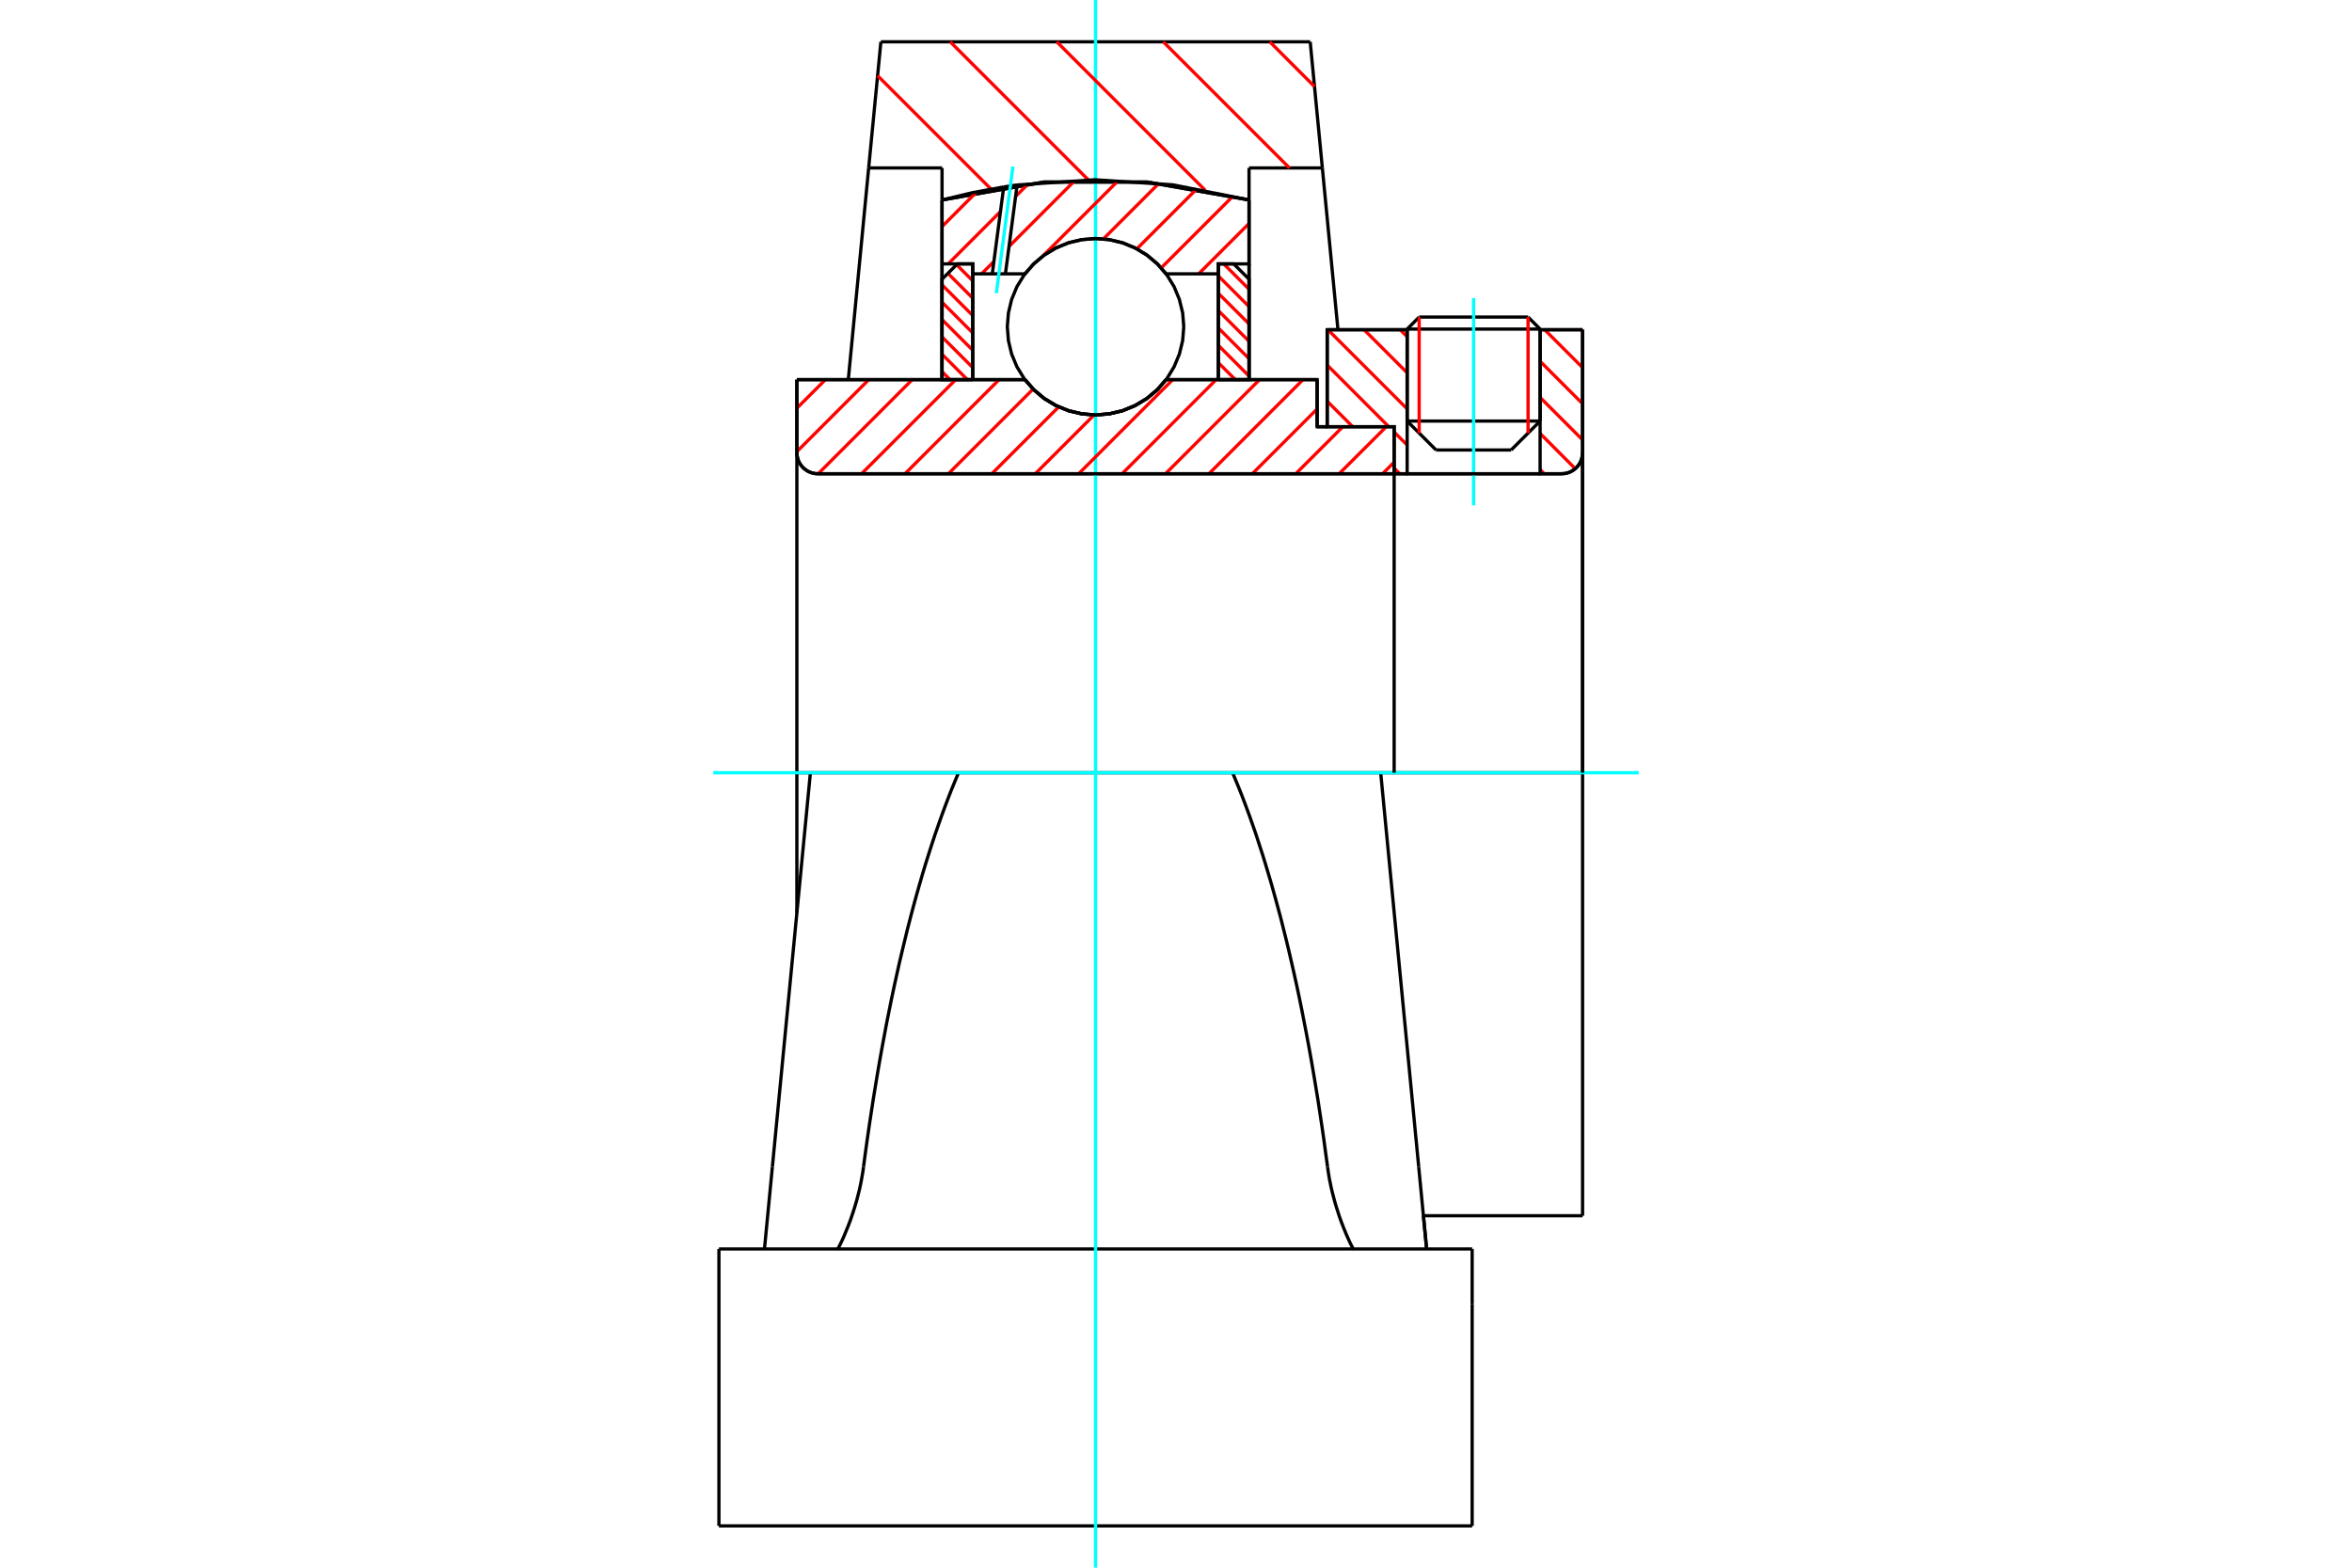 <?xml version="1.0" standalone="no"?>
<!DOCTYPE svg PUBLIC "-//W3C//DTD SVG 1.1//EN"
	"http://www.w3.org/Graphics/SVG/1.1/DTD/svg11.dtd">
<svg xmlns="http://www.w3.org/2000/svg" height="100%" width="100%" viewBox="0 0 36000 24000">
	<rect x="-1800" y="-1200" width="39600" height="26400" style="fill:#FFF"/>
	<g style="fill:none; fill-rule:evenodd" transform="matrix(1 0 0 1 0 0)">
		<g style="fill:none; stroke:#000; stroke-width:50; shape-rendering:geometricPrecision">
			<line x1="20160" y1="6533" x2="20314" y2="6533"/>
			<line x1="20160" y1="5812" x2="20160" y2="6533"/>
			<line x1="12404" y1="11830" x2="12197" y2="11830"/>
			<line x1="12197" y1="13974" x2="12197" y2="11830"/>
			<line x1="12197" y1="5812" x2="15688" y2="5812"/>
			<line x1="17848" y1="5812" x2="20160" y2="5812"/>
			<polyline points="15688,5812 15826,5969 15986,6103 16165,6210 16358,6289 16561,6336 16768,6353 16976,6336 17179,6289 17372,6210 17551,6103 17711,5969 17848,5812"/>
			<polyline points="12197,6932 12201,6982 12213,7031 12232,7078 12259,7120 12291,7159 12330,7191 12372,7218 12419,7237 12468,7249 12518,7253"/>
			<line x1="12197" y1="6932" x2="12197" y2="11830"/>
			<line x1="12197" y1="6932" x2="12197" y2="5812"/>
			<line x1="23573" y1="6446" x2="23573" y2="5048"/>
			<line x1="23130" y1="6889" x2="23573" y2="6446"/>
			<line x1="21538" y1="6446" x2="21980" y2="6889"/>
			<line x1="21538" y1="5048" x2="21538" y2="6446"/>
			<line x1="21538" y1="5048" x2="20314" y2="5048"/>
			<line x1="20314" y1="6533" x2="20314" y2="5048"/>
			<line x1="23902" y1="7253" x2="12518" y2="7253"/>
			<polyline points="23902,7253 23953,7249 24002,7237 24048,7218 24091,7191 24129,7159 24162,7120 24188,7078 24207,7031 24219,6982 24223,6932"/>
			<line x1="24223" y1="5048" x2="24223" y2="6932"/>
			<line x1="24223" y1="5048" x2="23573" y2="5048"/>
			<polyline points="24223,18612 24223,11830 21133,11830"/>
			<line x1="24223" y1="6932" x2="24223" y2="11830"/>
			<line x1="21538" y1="6446" x2="23573" y2="6446"/>
			<line x1="23573" y1="5038" x2="21538" y2="5038"/>
			<line x1="21722" y1="4854" x2="23389" y2="4854"/>
			<line x1="23130" y1="6889" x2="21980" y2="6889"/>
			<line x1="21787" y1="18612" x2="24223" y2="18612"/>
			<line x1="21538" y1="5038" x2="21538" y2="5048"/>
			<line x1="23573" y1="5048" x2="23573" y2="5038"/>
			<line x1="21722" y1="4854" x2="21538" y2="5038"/>
			<line x1="23573" y1="5038" x2="23389" y2="4854"/>
			<line x1="14671" y1="11830" x2="12404" y2="11830"/>
			<line x1="18866" y1="11830" x2="14671" y2="11830"/>
			<line x1="21133" y1="11830" x2="18866" y2="11830"/>
			<line x1="20240" y1="2571" x2="19118" y2="2571"/>
			<line x1="20054" y1="640" x2="20240" y2="2571"/>
			<line x1="13483" y1="640" x2="20054" y2="640"/>
			<line x1="13296" y1="2571" x2="13483" y2="640"/>
			<line x1="14419" y1="2571" x2="13296" y2="2571"/>
			<line x1="14419" y1="3061" x2="14419" y2="2571"/>
			<polyline points="19118,3061 17560,2787 15977,2787 14419,3061"/>
			<line x1="19118" y1="2571" x2="19118" y2="3061"/>
			<polyline points="18866,11830 18919,11957 18972,12086 19024,12219 19075,12354 19126,12493 19176,12635 19226,12779 19274,12927 19323,13077 19370,13230 19417,13386 19464,13545 19509,13707 19554,13871 19599,14038 19642,14208 19685,14380 19727,14554 19768,14732 19809,14911 19849,15093 19888,15277 19926,15464 19963,15653 20000,15844 20036,16037 20071,16232 20105,16430 20138,16629 20171,16830 20202,17033 20233,17238 20263,17445 20291,17654 20320,17864"/>
			<line x1="21715" y1="17864" x2="21133" y2="11830"/>
			<line x1="14419" y1="5812" x2="14419" y2="3061"/>
			<line x1="12984" y1="5813" x2="13296" y2="2571"/>
			<line x1="11822" y1="17864" x2="11701" y2="19121"/>
			<line x1="12404" y1="11830" x2="11822" y2="17864"/>
			<line x1="19118" y1="3061" x2="19118" y2="5812"/>
			<line x1="11004" y1="19121" x2="22533" y2="19121"/>
			<polyline points="13217,17864 13245,17654 13274,17445 13304,17238 13335,17033 13366,16830 13399,16629 13432,16430 13466,16232 13501,16037 13537,15844 13573,15653 13611,15464 13649,15277 13688,15093 13728,14911 13768,14732 13810,14554 13852,14380 13894,14208 13938,14038 13982,13871 14027,13707 14073,13545 14119,13386 14166,13230 14214,13077 14262,12927 14311,12779 14361,12635 14411,12493 14462,12354 14513,12219 14565,12086 14618,11957 14671,11830"/>
			<polyline points="12819,19121 12821,19120 12824,19116 12828,19110 12833,19102 12839,19091 12846,19078 12854,19063 12863,19045 12873,19024 12883,19002 12895,18977 12907,18950 12920,18921 12933,18889 12947,18856 12961,18821 12976,18785 12991,18746 13006,18707 13021,18666 13035,18624 13050,18580 13065,18534 13080,18487 13095,18437 13110,18386 13124,18333 13138,18279 13152,18223 13165,18166 13177,18107 13188,18048 13199,17987 13209,17926 13217,17864"/>
			<polyline points="20320,17864 20328,17926 20338,17987 20348,18048 20360,18107 20372,18166 20385,18223 20399,18279 20413,18333 20427,18386 20442,18437 20457,18487 20472,18534 20487,18580 20501,18624 20516,18666 20531,18707 20546,18746 20561,18785 20575,18821 20590,18856 20603,18889 20617,18921 20630,18950 20642,18977 20653,19002 20664,19024 20674,19045 20683,19063 20691,19078 20698,19091 20704,19102 20709,19110 20713,19116 20716,19120 20718,19121"/>
			<line x1="21836" y1="19121" x2="21715" y2="17864"/>
			<line x1="11004" y1="23360" x2="22533" y2="23360"/>
			<line x1="21787" y1="18612" x2="21836" y2="19121"/>
			<line x1="20240" y1="2571" x2="20479" y2="5049"/>
			<line x1="22533" y1="19969" x2="22533" y2="19121"/>
			<line x1="22533" y1="23360" x2="22533" y2="19969"/>
			<polyline points="11004,23360 11004,19969 11004,19121"/>
		</g>
		<g style="fill:none; stroke:#0FF; stroke-width:50; shape-rendering:geometricPrecision">
			<line x1="22555" y1="7738" x2="22555" y2="4564"/>
			<line x1="16768" y1="24000" x2="16768" y2="0"/>
			<line x1="10917" y1="11830" x2="25083" y2="11830"/>
		</g>
		<g style="fill:none; stroke:#F00; stroke-width:50; shape-rendering:geometricPrecision">
			<line x1="19436" y1="640" x2="20120" y2="1325"/>
			<line x1="17805" y1="640" x2="19736" y2="2571"/>
			<line x1="16175" y1="640" x2="18446" y2="2912"/>
			<line x1="14544" y1="640" x2="16661" y2="2757"/>
			<line x1="13433" y1="1159" x2="15168" y2="2894"/>
		</g>
		<g style="fill:none; stroke:#000; stroke-width:50; shape-rendering:geometricPrecision">
			<polyline points="19118,3061 17560,2787 15977,2787 14419,3061"/>
		</g>
		<g style="fill:none; stroke:#F00; stroke-width:50; shape-rendering:geometricPrecision">
			<line x1="23389" y1="4854" x2="23389" y2="6630"/>
			<line x1="21722" y1="6630" x2="21722" y2="4854"/>
			<line x1="14419" y1="5690" x2="14541" y2="5812"/>
			<line x1="14419" y1="5424" x2="14807" y2="5812"/>
			<line x1="14419" y1="5158" x2="14889" y2="5628"/>
			<line x1="14419" y1="4893" x2="14889" y2="5362"/>
			<line x1="14419" y1="4627" x2="14889" y2="5097"/>
			<line x1="14419" y1="4361" x2="14889" y2="4831"/>
			<line x1="14509" y1="4185" x2="14889" y2="4565"/>
			<line x1="14641" y1="4052" x2="14889" y2="4299"/>
		</g>
		<g style="fill:none; stroke:#000; stroke-width:50; shape-rendering:geometricPrecision">
			<polyline points="14889,5812 14889,4040 14654,4040 14419,4274 14419,5812 14889,5812"/>
		</g>
		<g style="fill:none; stroke:#F00; stroke-width:50; shape-rendering:geometricPrecision">
			<line x1="18730" y1="4040" x2="19118" y2="4428"/>
			<line x1="18648" y1="4224" x2="19118" y2="4694"/>
			<line x1="18648" y1="4490" x2="19118" y2="4959"/>
			<line x1="18648" y1="4755" x2="19118" y2="5225"/>
			<line x1="18648" y1="5021" x2="19118" y2="5491"/>
			<line x1="18648" y1="5287" x2="19118" y2="5757"/>
			<line x1="18648" y1="5553" x2="18908" y2="5812"/>
		</g>
		<g style="fill:none; stroke:#000; stroke-width:50; shape-rendering:geometricPrecision">
			<polyline points="18648,5812 18648,4040 18883,4040 19118,4274 19118,5812 18648,5812"/>
			<polyline points="18119,5002 18102,4791 18052,4585 17971,4389 17861,4209 17723,4048 17562,3910 17381,3799 17186,3718 16980,3669 16768,3652 16557,3669 16351,3718 16155,3799 15975,3910 15814,4048 15676,4209 15565,4389 15484,4585 15435,4791 15418,5002 15435,5214 15484,5420 15565,5615 15676,5796 15814,5957 15975,6095 16155,6205 16351,6286 16557,6336 16768,6353 16980,6336 17186,6286 17381,6205 17562,6095 17723,5957 17861,5796 17971,5615 18052,5420 18102,5214 18119,5002"/>
		</g>
		<g style="fill:none; stroke:#F00; stroke-width:50; shape-rendering:geometricPrecision">
			<line x1="24196" y1="5048" x2="24223" y2="5076"/>
			<line x1="23643" y1="5048" x2="24223" y2="5628"/>
			<line x1="23573" y1="5531" x2="24223" y2="6181"/>
			<line x1="23573" y1="6084" x2="24223" y2="6734"/>
			<line x1="23573" y1="6636" x2="24111" y2="7175"/>
			<line x1="21432" y1="5048" x2="21538" y2="5155"/>
			<line x1="23573" y1="7189" x2="23636" y2="7253"/>
			<line x1="20879" y1="5048" x2="21538" y2="5707"/>
			<line x1="20326" y1="5048" x2="21538" y2="6260"/>
			<line x1="20314" y1="5589" x2="21257" y2="6533"/>
			<line x1="21339" y1="6615" x2="21538" y2="6813"/>
			<line x1="20314" y1="6142" x2="20705" y2="6533"/>
			<line x1="21339" y1="7167" x2="21425" y2="7253"/>
		</g>
		<g style="fill:none; stroke:#000; stroke-width:50; shape-rendering:geometricPrecision">
			<line x1="24223" y1="11830" x2="24223" y2="5048"/>
			<polyline points="23902,7253 23953,7249 24002,7237 24048,7218 24091,7191 24129,7159 24162,7120 24188,7078 24207,7031 24219,6982 24223,6932"/>
			<polyline points="23902,7253 23573,7253 23573,5048"/>
			<polyline points="23573,7253 21538,7253 21538,5048"/>
			<polyline points="21538,7253 21339,7253 21339,11830"/>
			<polyline points="21339,7253 21339,6533 20314,6533 20314,5048 21538,5048"/>
			<line x1="23573" y1="5048" x2="24223" y2="5048"/>
		</g>
		<g style="fill:none; stroke:#F00; stroke-width:50; shape-rendering:geometricPrecision">
			<line x1="19118" y1="3421" x2="18347" y2="4192"/>
			<line x1="18871" y1="3004" x2="17773" y2="4102"/>
			<line x1="18320" y1="2890" x2="17401" y2="3809"/>
			<line x1="17737" y1="2808" x2="16888" y2="3658"/>
			<line x1="17118" y1="2763" x2="15960" y2="3921"/>
			<line x1="16455" y1="2761" x2="15445" y2="3772"/>
			<line x1="15212" y1="4004" x2="15024" y2="4192"/>
			<line x1="15741" y1="2811" x2="15545" y2="3007"/>
			<line x1="15313" y1="3239" x2="14513" y2="4040"/>
			<line x1="14947" y1="2940" x2="14419" y2="3469"/>
		</g>
		<g style="fill:none; stroke:#000; stroke-width:50; shape-rendering:geometricPrecision">
			<polyline points="14419,5812 14419,4040 14419,3061"/>
			<polyline points="15363,2862 14888,2949 14419,3061"/>
			<polyline points="15568,2832 15465,2846 15363,2862"/>
			<polyline points="19118,3061 17948,2829 16758,2752 15568,2832"/>
			<polyline points="19118,3061 19118,4040 18648,4040 18648,4192 18648,5812"/>
			<polyline points="18648,4192 17848,4192 17711,4036 17551,3902 17372,3795 17179,3716 16976,3668 16768,3652 16561,3668 16358,3716 16165,3795 15986,3902 15826,4036 15688,4192 15389,4192 15188,4192 14889,4192 14889,5812"/>
			<polyline points="14889,4192 14889,4040 14419,4040"/>
			<line x1="19118" y1="4040" x2="19118" y2="5812"/>
		</g>
		<g style="fill:none; stroke:#0FF; stroke-width:50; shape-rendering:geometricPrecision">
			<line x1="15250" y1="4488" x2="15504" y2="2550"/>
		</g>
		<g style="fill:none; stroke:#000; stroke-width:50; shape-rendering:geometricPrecision">
			<line x1="15188" y1="4192" x2="15363" y2="2862"/>
			<line x1="15389" y1="4192" x2="15568" y2="2832"/>
		</g>
		<g style="fill:none; stroke:#F00; stroke-width:50; shape-rendering:geometricPrecision">
			<line x1="21339" y1="7075" x2="21162" y2="7253"/>
			<line x1="21218" y1="6533" x2="20497" y2="7253"/>
			<line x1="20553" y1="6533" x2="19833" y2="7253"/>
			<line x1="20160" y1="6261" x2="19168" y2="7253"/>
			<line x1="19944" y1="5812" x2="18504" y2="7253"/>
			<line x1="19279" y1="5812" x2="17839" y2="7253"/>
			<line x1="18615" y1="5812" x2="17175" y2="7253"/>
			<line x1="17950" y1="5812" x2="16510" y2="7253"/>
			<line x1="16747" y1="6352" x2="15846" y2="7253"/>
			<line x1="16205" y1="6229" x2="15181" y2="7253"/>
			<line x1="15813" y1="5956" x2="14516" y2="7253"/>
			<line x1="15292" y1="5812" x2="13852" y2="7253"/>
			<line x1="14628" y1="5812" x2="13187" y2="7253"/>
			<line x1="13963" y1="5812" x2="12523" y2="7253"/>
			<line x1="13298" y1="5812" x2="12197" y2="6914"/>
			<line x1="12634" y1="5812" x2="12197" y2="6249"/>
		</g>
		<g style="fill:none; stroke:#000; stroke-width:50; shape-rendering:geometricPrecision">
			<polyline points="12197,5812 12197,6932 12201,6982 12213,7031 12232,7078 12259,7120 12291,7159 12330,7191 12372,7218 12419,7237 12468,7249 12518,7253 21339,7253 21339,6533 20160,6533 20160,5812 17848,5812"/>
			<polyline points="15688,5812 15826,5969 15986,6103 16165,6210 16358,6289 16561,6336 16768,6353 16976,6336 17179,6289 17372,6210 17551,6103 17711,5969 17848,5812"/>
			<polyline points="15688,5812 12667,5812 12197,5812"/>
		</g>
	</g>
</svg>
